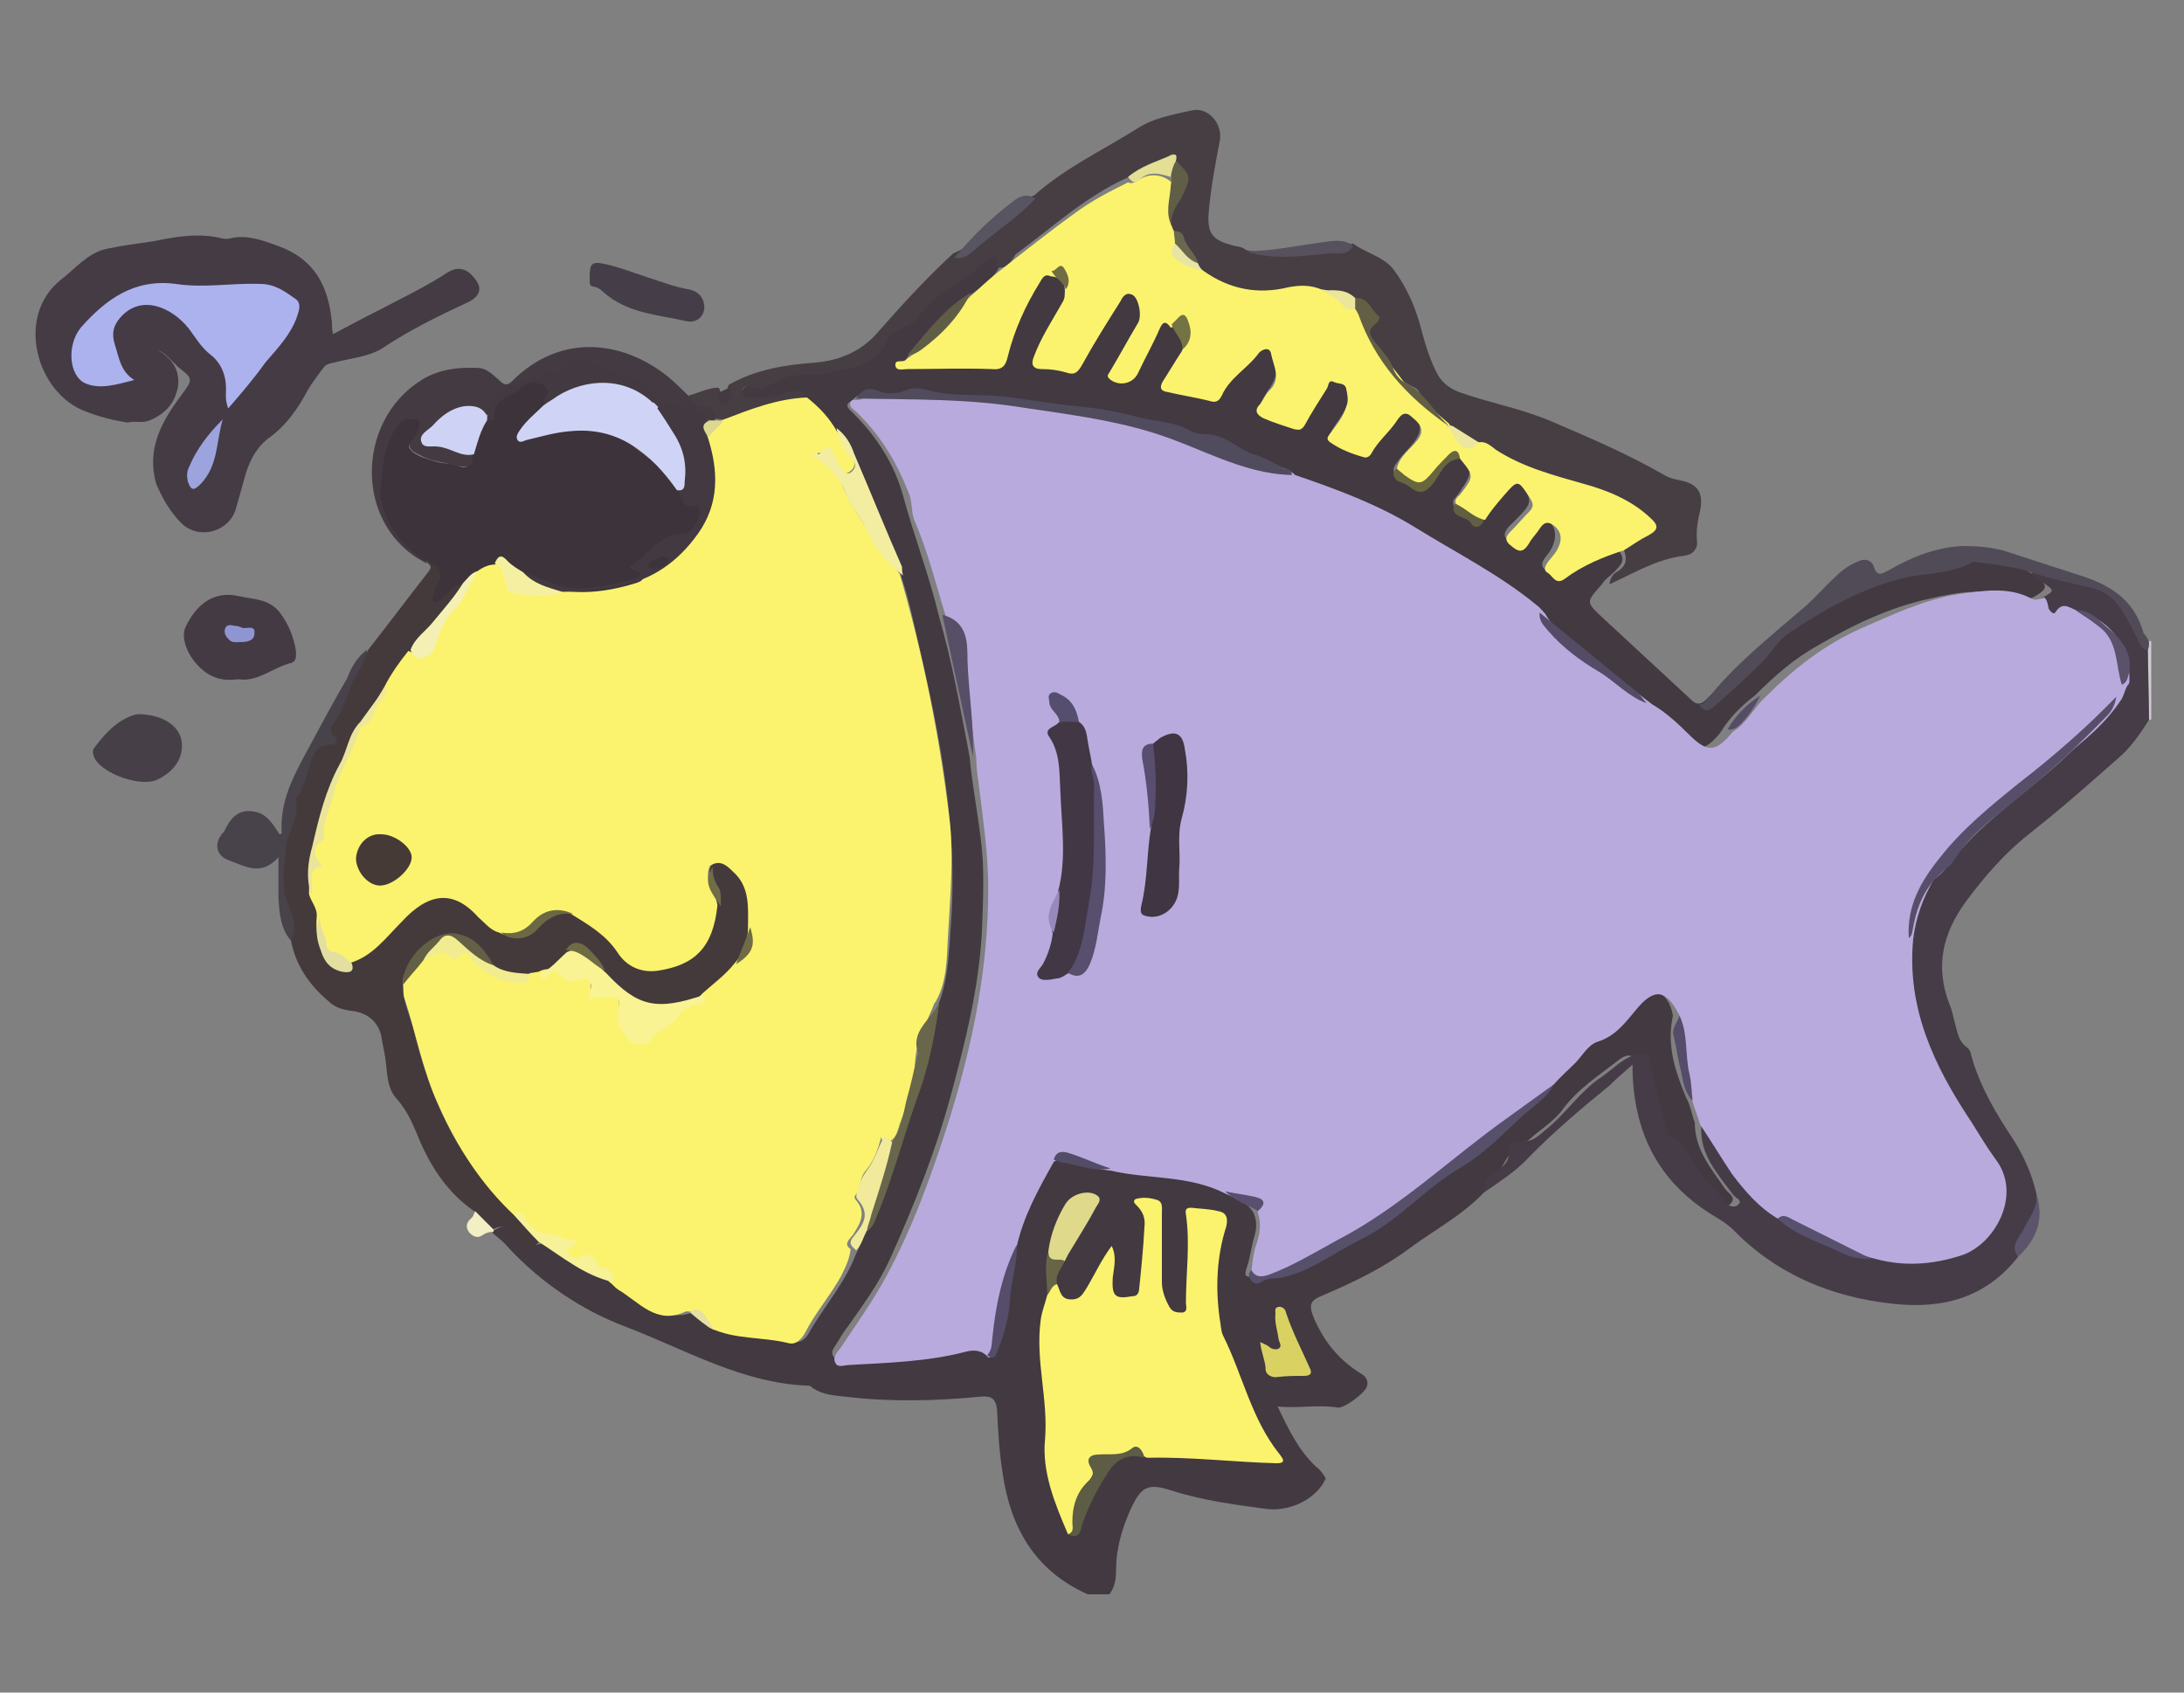 <?xml version="1.0" encoding="utf-8"?>
<!-- Generator: Adobe Illustrator 22.0.0, SVG Export Plug-In . SVG Version: 6.00 Build 0)  -->
<svg version="1.1" id="Layer_1" xmlns="http://www.w3.org/2000/svg" xmlns:xlink="http://www.w3.org/1999/xlink" x="0px" y="0px"
	 viewBox="0 0 200 155" style="enable-background:new 0 0 200 155;" xml:space="preserve">
<rect x="0" y="0" width="200" height="155" fill="#808080" stroke="none"/>
<style type="text/css">
	.st0{fill:#423941;}
	.st1{fill:#CECBCF;}
	.st2{fill:#443B45;}
	.st3{fill:#463E43;}
	.st4{fill:#443A3C;}
	.st5{fill:#443A42;}
	.st6{fill:#504B57;}
	.st7{fill:#443A43;}
	.st8{fill:#48424A;}
	.st9{fill:#463F48;}
	.st10{fill:#453D47;}
	.st11{fill:#585461;}
	.st12{fill:#56515C;}
	.st13{fill:#F1EFC3;}
	.st14{fill:#463C47;}
	.st15{fill:#5B546B;}
	.st16{fill:#B9AADE;}
	.st17{fill:#FBF36D;}
	.st18{fill:#514B5E;}
	.st19{fill:#57506B;}
	.st20{fill:#F3EDA2;}
	.st21{fill:#68664B;}
	.st22{fill:#DED98B;}
	.st23{fill:#D9D263;}
	.st24{fill:#F1EA9A;}
	.st25{fill:#5D5C45;}
	.st26{fill:#574E67;}
	.st27{fill:#F7F198;}
	.st28{fill:#554D69;}
	.st29{fill:#544C67;}
	.st30{fill:#605D46;}
	.st31{fill:#544C68;}
	.st32{fill:#68663F;}
	.st33{fill:#534C67;}
	.st34{fill:#686547;}
	.st35{fill:#747343;}
	.st36{fill:#615F41;}
	.st37{fill:#58506E;}
	.st38{fill:#554D66;}
	.st39{fill:#E5E0A3;}
	.st40{fill:#6E6D43;}
	.st41{fill:#ACB2ED;}
	.st42{fill:#9DA3DD;}
	.st43{fill:#625F45;}
	.st44{fill:#605E47;}
	.st45{fill:#E3DF94;}
	.st46{fill:#ECE69D;}
	.st47{fill:#ECE69F;}
	.st48{fill:#E8E4A5;}
	.st49{fill:#69674E;}
	.st50{fill:#DDD891;}
	.st51{fill:#3D333A;}
	.st52{fill:#F9F394;}
	.st53{fill:#F2EC90;}
	.st54{fill:#EAE59B;}
	.st55{fill:#F4F0B3;}
	.st56{fill:#636045;}
	.st57{fill:#E3DFA0;}
	.st58{fill:#6B6943;}
	.st59{fill:#6E6C44;}
	.st60{fill:#EDE89B;}
	.st61{fill:#706C43;}
	.st62{fill:#716D48;}
	.st63{fill:#CFD4F6;}
	.st64{fill:#CED3F5;}
	.st65{fill:#8F95D2;}
	.st66{fill:#574F69;}
	.st67{fill:#58516E;}
	.st68{fill:#5A516A;}
	.st69{fill:#423845;}
	.st70{fill:#403542;}
	.st71{fill:#584F6E;}
	.st72{fill:#584F70;}
	.st73{fill:#554E6E;}
	.st74{fill:#9989BB;}
	.st75{fill:#463A37;}
	.st76{fill:#F5F0A1;}
</style>
<g>
	<path class="st0" d="M135.9,109.2c-2,2.1-4.5,3.4-6.8,5.1c-2.4,1.8-5.1,3.1-7.9,4.3c-1.3,0.5-1.4,0.9-0.8,2.3c1,2.2,2.4,3.8,4.4,5
		c0.3,0.2,0.5,0.6,0.4,1c-0.1,0.6-2.1,2.1-2.7,2c-1.8-0.3-3.6,0.1-5.5-0.1c1,2.1,1.9,4,3.5,5.5c0.4,0.3,0.7,0.7,0.9,1.1
		c-0.8,1.8-3.1,3-5.3,2.8c-3-0.4-6-0.8-8.8-1.7c-2.2-0.7-2.8-0.4-3.8,1.8c-0.8,1.8-1.3,3.6-1.3,5.5c0,0.8-0.1,1.5-0.6,2.2
		c-0.7,0-1.3,0-2,0c-4.9-2.2-7.1-6.2-7.8-11.2c-0.3-1.9-0.4-3.8-0.5-5.7c-0.1-1-0.5-1.3-1.5-1.2c-4.1,0.4-8.3,0.5-12.4,0
		c-1.1-0.1-2.1-0.2-3-0.8c-0.1-0.1-0.2-0.2-0.3-0.2c-6.1-0.2-11.3-3.3-16.8-5.4c-4-1.5-7.7-4-10.7-7.2c-0.4-0.5-0.9-0.9-1.4-1.3
		c-0.1-0.1-0.1-0.2,0-0.3c1-0.6,1.5-0.5,2.3,0.5c0.5,0.7,1.1,1,2,0.7c0.4,0,0.7,0.3,1.1,0.5c1.9,1.2,3.7,2.5,5.9,3
		c1,0.8,2,1.5,3,2.2c1.2,0.8,2.5,1.1,3.9,0.6c0.9,0.3,1.5,1.2,2.4,1.4c2.2,0.9,4.5,0.8,6.8,1.3c0.6,0.1,1.1-0.2,1.4-0.7
		c1.4-2.5,3.4-4.7,4.4-7.4c0.4-0.7,0.6-1.5,1.1-2.2c0.7-0.8,1-1.9,1.3-2.9c1.9-5.9,4.4-11.6,5.2-17.9c0.9-2.4,0.9-4.9,1.1-7.5
		c0.6-8.5-1-16.8-2.9-25c-0.5-2.1-0.9-4.2-1.6-6.3c-0.4-1.9-1.3-3.6-2-5.4c-0.7-1.8-1.6-3.6-2.3-5.4c-0.4-1-1-1.9-1.8-2.8
		c-0.8-1-1.5-2.1-2.6-2.7c-0.6-0.4-1.2-0.3-1.9-0.1c-1,0.4-2,0.4-3,0.3c-0.6,0-1.1-0.3-1.1-0.9c0.1-0.6,0.6-0.8,1.1-0.7
		c0.8,0.1,1.5-0.1,2.2-0.6c1.3-0.8,2.8-0.5,4.2-0.6c1.7-0.2,3.2-0.8,4.7-1.6c0.4-0.2,0.6-0.4,0.7-0.8c0.4-1,1.1-1.6,2-2
		c1.2-0.5,1.7-1.8,2.6-2.5c0.8-0.6,1.6-1.4,2.6-1.8c0.4-0.2,0.7-0.5,1-0.9c0.4-0.5,0.8-0.8,1.3-1c0.9-0.4,1.1-0.2,1.3,0.8
		C91,25.5,90,26.2,89,26.9c-2.3,1.5-4,3.8-5.9,5.8c-0.3,0.4,0.1,0.3,0.3,0.3c2.5,0,4.9,0,7.4,0c0.8,0,1.1-0.5,1.3-1.2
		c0.5-2.2,1.5-4.3,2.7-6.2c0.3-0.5,0.6-1.3,1.4-1c0.7,0.5,1.3,1,1.5,1.9c0.1,0.7-0.3,1.2-0.7,1.8c-0.7,1.2-1.4,2.4-1.9,3.7
		c-0.2,0.6-0.2,1,0.6,1.1c0.1,0,0.2,0,0.2,0c2.3,0.5,2.3,0.5,3.5-1.5c0.8-1.3,1.7-2.6,2.4-3.9c0.7-1.2,1.3-1.6,1.9-1.2
		c0.7,0.4,1.1,2,0.7,2.8c-0.7,1.3-1.5,2.5-2.1,3.9c-0.2,0.3-0.8,0.8-0.1,1.1c0.6,0.3,1.2,0.3,1.5-0.4c0.6-1.4,1.4-2.7,2.1-4
		c0.3-0.7,0.8-1.1,1.5-0.3c0.4,0.7,1.1,1.4,1,2.3c-0.1,0.9-0.9,1.5-1.3,2.2c-0.5,1-0.5,1.1,0.6,1.4c0.3,0.1,0.6,0.1,0.8,0.2
		c1.7,0.6,3.1,0.6,4.1-1.4c0.5-1,1.6-1.6,2.4-2.4c0.6-0.7,1.3-0.4,1.7,0.4c0.6,1.3,0.3,2.4-0.5,3.5c-1,1.5-0.9,1.7,0.7,2.3
		c0.2,0.1,0.3,0.1,0.5,0.2c1.5,0.5,1.5,0.5,2.4-0.9c0.5-0.8,1-1.5,1.4-2.3c0.3-0.5,0.6-0.8,1.1-0.7c0.6,0.1,1.1,0.4,1.2,1
		c0.4,1.2-0.2,2.2-0.9,3.2c-0.9,1.3-0.9,1.4,0.5,2c1.7,0.8,1.8,0.7,2.9-0.7c0.5-0.6,1-1.1,1.5-1.8c0.5-0.6,1.1-0.9,1.8-0.4
		c0.7,0.5,1,1.4,0.7,2.1c-0.4,0.9-1.2,1.5-1.8,2.3c-0.1,0.2-0.3,0.4-0.4,0.6c-0.3,0.7,0.3,0.8,0.7,1c1.5,0.9,1.5,0.9,2.6-0.4
		c0.3-0.4,0.7-0.8,1-1.2c0.3-0.4,0.8-0.7,1.4-0.5c1.4,1.1,1.5,1.7,0.5,3.1c-0.2,0.4-0.5,0.7-0.8,1.1c-0.2,1.1,0.9,1.1,1.4,1.6
		c0.3,0.3,0.6,0.1,0.8-0.3c0.6-1.1,1.5-2,2.3-2.9c0.6-0.7,1-0.7,1.6,0.1c1.2,1.5,1.1,1.8-0.3,3.2c-0.3,0.3-0.5,0.5-0.8,0.8
		c-0.3,0.4-0.5,0.8,0,1.2c0.4,0.3,0.8,0.1,1-0.2c0.3-0.4,0.5-0.8,0.9-1.2c0.4-0.4,0.8-0.9,1.4-0.6c0.7,0.3,1,0.8,1,1.5
		c0,0.7-0.3,1.3-0.7,1.8c-0.3,0.4-0.7,0.8-0.3,1.3c0.5,0.5,1,0.4,1.5,0c1.4-0.8,2.8-1.6,4.4-2.1c0.2-0.1,0.5-0.1,0.7,0
		c0.8,1.2,0.8,1.4-0.2,2.4c-0.4,0.4-0.8,0.6-1.1,1.1c-1.5,1.7-1.5,1.6,0.2,3.2c2.7,2.5,5.4,5,8.1,7.5c0.7,0.6,1.2-0.1,1.5-0.4
		c2-1.8,4-3.6,5.8-5.6c0.3-0.3,0.6-0.6,1-0.9c4.5-3.1,9.3-5.1,14.8-5.6c1.3-0.1,2.4-0.7,3.8-0.5c1.2,0.2,2.4,0.4,3.5,0.9
		c0.3,0.2,0.6,0.4,0.9,0.6c1.3,0.9,1.3,1.2-0.1,2c-0.5,0.2-1.1,0.3-1.7,0.1c-2.6-1-5.1-0.6-7.7,0c-3.7,0.8-7.1,2.4-10.3,4.3
		c-2.2,1.2-4,2.8-5.8,4.6c-1.2,0.9-2.3,2-3.1,3.3c-0.2,0.3-0.5,0.6-0.8,0.9c-1,0.9-2.1,0.9-3-0.1c-1.2-1.2-2.4-2.3-3.8-3.3
		c-2.6-2.4-5.4-4.5-8.1-6.8c-0.6-0.5-1.2-1.1-1.8-1.6c-2.5-2.1-5.1-3.9-8-5.4c-1.6-0.8-2.9-2-4.5-2.8c-3-1.5-6.1-2.8-9.2-3.9
		c-0.4-0.2-0.9-0.3-1.1-0.6c-0.8-0.7-1.6-1.2-2.6-1.5c-1.6-0.4-2.8-1.5-4.3-1.9c-5.8-1.5-11.7-2.6-17.7-3.3
		c-3.1-0.4-6.2-0.2-9.2-0.7c-0.4-0.1-0.7,0-1.1,0.1c-0.9,0.3-1.7,0.4-2.6,0.1c-0.7-0.2-1.3-0.1-1.8,0.5c-0.8,0.4-0.2,0.8,0.1,1.1
		c2.2,2.2,3.8,4.7,4.6,7.6c1,3.7,2.4,7.3,3.3,11.1c1.2,4.1,1.9,8.2,2.7,12.3c0,0.2,0.1,0.4,0.1,0.6c0.3,3.2,1,6.3,1.2,9.4
		c0.1,2.3,0,4.6-0.1,6.8c-0.3,5-1.5,9.8-2.8,14.6c-1.4,5.2-3.4,10.2-5.6,15.1c-1,2.2-2.4,4.1-3.8,6.1c-0.4,0.5-0.7,1-1,1.5
		c-0.2,0.4-0.7,0.8-0.4,1.3c0.3,0.4,0.9,0.3,1.4,0.2c3.1-0.4,6.3-0.3,9.4-1c0.9-0.2,1.9-0.3,2.7,0.3c0.2,0.1,0.5,0.1,0.5-0.1
		c0.2-0.8,0.8-1.5,0.9-2.3c0.3-2.4,0.8-4.8,0.9-7.2c0.4-2.8,1.7-5.2,3.1-7.6c0.1-0.2,0.4-0.4,0.7-0.5c1.4,0.1,2.6,0.6,4,0.7
		c0.4,0,0.8,0.1,1.2,0c2.7,0.4,5.4,0.5,8.1,1.2c0.8,0.2,1.6,0.5,2.4,0.9c0.9,0.8,2.3,1,3.1,2.1c0.4,0.7,0.4,1.5,0.2,2.2
		c-0.3,1-0.4,2-0.7,2.9c-0.3,0.8-0.2,1.1,0.8,0.8c5.8-1.4,10.6-4.6,15-8.5c1.5-1.3,3.4-2,4.9-3.4c2.2-2,4.5-3.9,6.5-6
		c1.1-1.2,2.2-2.3,3.3-3.4c0.3-0.3,0.6-0.6,1-0.7c1.2-0.4,2-1.3,2.8-2.2c0.2-0.2,0.3-0.5,0.5-0.7c0.6-0.7,1.3-1.4,2.4-1.2
		c1.1,0.3,1.6,1.2,1.8,2.3c-0.6,2.7,0.2,5.1,1.2,7.5c0.4,0.7,0.5,1.5,0.8,2.3c0,2.5,1.5,4.2,2.8,6.1c0.3,0.4,1.1,0.8,0.4,1.4
		c-0.5,0.5-1.2,0.1-1.6-0.4c-1-1-2-2-2.7-3.3c-0.6-0.9-1.1-1.9-2.1-2.5c-0.4-0.3-0.6-0.8-0.7-1.2c-0.5-1.6-0.9-3.3-1.2-5
		c-0.3-1.3-0.9-1.6-1.9-0.8c-1.8,1.4-3.7,2.6-5.1,4.5c-0.8,1.1-2,1.8-3,2.7c-0.1,0.1-0.2,0.2-0.3,0.2
		C137.9,105.1,137.5,107.7,135.9,109.2z"/>
	<path class="st1" d="M197,65.9l-0.1,0l-0.1,0c-0.4-0.3-0.4-0.8-0.4-1.2c0-1.7-0.1-3.4,0-5.1c0-0.3,0.1-0.6,0.4-0.9
		c0.1,0,0.1,0,0.2,0C197,61.2,197,63.5,197,65.9z"/>
	<path class="st2" d="M11.7,38.7c-1.3-0.2-2.5-0.5-3.8-1C3.4,36.1,1.3,29,5.6,25.6c1.3-1,2.4-2.4,4.1-2.8c1.4-0.3,2.9-0.5,4.3-0.7
		c2-0.4,4.1-0.8,6.2-0.3c0.3,0.1,0.7,0.1,1,0c1.5-0.3,2.8,0.2,4.2,0.7c3.4,1.2,4.7,3.7,5,7.1c0,0.3,0,0.6,0.1,1
		c1.5-0.8,3-1.6,4.4-2.3c1.9-1,3.8-1.9,5.7-3.1c0.7-0.5,1.5-0.9,2.4-0.2c1.3,1.2,1.2,2.1-0.4,2.8c-2.6,1.2-5.2,2.5-7.6,4.1
		c-1.3,0.8-2.9,0.9-4.4,1.3c-0.4,0.1-0.7,0.1-1,0.5c-0.5,0.7-1,1.3-1.4,2c-0.9,1.7-2,3.3-3.7,4.5c-1,0.8-1.6,1.9-2,3.2
		c-0.3,1.1-0.6,2.1-0.9,3.2c-0.6,2.1-3.4,2.9-5,1.3c-1-1-1.7-2.2-2.3-3.6c-0.9-3.2,0.5-5.7,2.3-8.1c1.1-1.5,1.1-1.5-0.3-2.6
		c-0.3-0.3-0.6-0.6-0.9-0.9c-0.3-0.3-0.6-0.5-1-0.7c1.3,0.8,2.1,1.8,1.9,3.4c-0.3,1.6-1.2,2.5-2.6,3.1C13,38.8,12.3,38.5,11.7,38.7z
		"/>
	<path class="st3" d="M91.4,24.5c0.1-0.9-0.4-1.3-1-0.7c-1.9,2-4.8,2.8-6.3,5.3c-0.3,0.5-0.9,0.6-1.4,0.9c-0.5,0.3-1.1,0.4-1.3,0.9
		c-1.1,2.7-3.5,2.8-5.8,3.3c-1.3,0.3-2.7-0.1-4,0.5c-1,0.5-1.8,1.2-3,0.7c-0.3-0.1-0.7,0.1-0.6,0.5c0,0.4,0.4,0.5,0.7,0.5
		c1-0.1,2.1,0.1,3.1-0.4c0.8-0.3,1.5-0.3,2.2,0.2c-1.1,0.7-2.3,0.6-3.5,0.9c-1.4,0.4-2.8,0.9-4.3,1.3c-0.3,0-0.5,0-0.8-0.1
		c-0.4-0.5-0.8-1.1-1.6-1.2c-0.4,0-0.7-0.3-0.7-0.9c0.9-0.2,1.7-0.7,2.7-0.7c0.2,0.2,0.1,0.6,0.4,0.6c0.5,0,0.3-0.7,0.6-0.9
		c2.5-1.4,5.2-1.8,7.9-2c2.3-0.2,4.3-1.1,5.8-2.9c2.2-2.5,4.4-4.9,6.8-7.1c2.2-0.9,3.7-2.8,5.6-4.1c0.6-0.4,1.1-1,1.8-1.2
		c2.8-2.5,6.2-4.1,9.4-6.1c1.5-1,3.3-1.3,5.1-1.7c1.4-0.3,2.8,1.2,2.5,2.8c-0.4,2.1-0.8,4.2-1,6.4c-0.2,2.1,0.3,2.7,2.3,3.2
		c0.4,0.1,0.8,0.1,1.1,0.4c1.2,0.3,2.4,0.2,3.6,0.1c2.1-0.1,4.2-0.2,6.2-0.7c1.2,0.9,2.9,1.2,3.8,2.5c1.1,1.5,1.8,3.1,2.3,4.8
		c0.4,1.5,0.8,3,1.5,4.4c0.4,0.9,1.1,1.5,2.1,1.9c2.8,1,5.7,1.5,8.5,2.7c3.5,1.5,7,3,10.3,4.9c0.5,0.3,1,0.4,1.5,0.5
		c1.6,0.3,2.1,1.2,1.8,2.7c-0.2,0.9-0.4,1.8-0.3,2.8c0.1,0.8-0.4,1.3-1.2,1.4c-2.5,0.3-4.6,1.6-6.8,2.6c0-0.5,0.3-0.9,0.6-1.1
		c1.1-0.6,1-1.4,0.6-2.3c0.2-0.8,1.1-0.9,1.6-1.3c1.1-0.7,1.2-1,0.1-1.9c-1.3-1.1-2.9-1.8-4.5-2.3c-3.6-1-7.2-2.1-10.5-4.1
		c-0.9-0.4-1.8-0.9-2.6-1.5c-0.9-1.1-2.1-1.9-2.8-3.2c-0.2-0.3-0.6-0.4-0.9-0.6c-0.6-0.3-1.1-0.7-1.4-1.3c-0.6-1.1-1.3-2-2-2.9
		c-0.3-0.4-0.5-0.7-0.3-1.2c0.2-0.4,0.7-0.7,0.4-1.2c-0.3-0.5-0.7-1-1.3-1.2c-0.2-0.1-0.3-0.1-0.5-0.2c-1-0.4-2-0.6-3-0.6
		c-1.2-0.4-2.4-0.2-3.6-0.1c-2.6,0.4-5.1,0-7.2-1.7c-0.3-0.3-0.5-0.6-0.7-0.9c-0.8-1-1-2.3-2.2-3c-0.2-0.2-0.3-0.4-0.3-0.6
		c-0.2-1,0.3-1.9,0.8-2.7c0.7-1.1,0.8-2.1-0.2-3c-0.1-0.2,0.2-0.8-0.5-0.3c-1.1,0.7-2.4,1.2-3.6,1.9c-3.9,1.7-7,4.6-10.4,7.1
		C92.6,24,92.2,24.6,91.4,24.5z"/>
	<path class="st4" d="M49.3,113.8c-1,1-1.6,0.1-2.1-0.6c-0.6-0.8-1.2-1.1-2.1-0.6c-0.8-0.3-1.2-1-1.7-1.7c-2.3-1.6-3.8-3.8-4.9-6.3
		c-0.6-1.4-1.1-2.8-2.2-4c-1-1.1-0.8-2.8-1.1-4.2c-0.1-0.5-0.2-1-0.3-1.6c-0.3-1.2-1.2-2-2.5-2.2c-0.9-0.1-1.7-0.3-2.3-0.9
		c-1.8-1.5-3.1-3.4-3.5-5.8c0.2-1.4-0.5-2.6-0.7-3.9c-0.4-2.5,0.1-4.7,0.7-7c0.4-1.5,0.6-3,1.2-4.4c0.5-1.2,0.7-2.6,2.2-2.9
		c0.2,0,0.4-0.2,0.3-0.5c-0.3-0.8,0.2-1.4,0.5-2c0.9-2,1.8-4,3-5.8c1.8-2.3,3.6-4.7,5.4-7c0.2-0.3,0.4-0.5,0-0.8
		c-0.1-0.2-0.1-0.3,0-0.5c0.8,0.1,1.5,0.3,1.7,1.2c0.1,0.7-0.6,1.3-0.6,2.1c0.9-0.2,1.2-1.6,2.3-1.1c-0.1,1.3-1.2,2.1-2,3
		c-0.9,1.1-1.9,2.1-2.7,3.2c-0.8,1.1-1.6,2.2-2.3,3.4c-0.9,1.1-1.6,2.3-2.5,3.4c-1.7,3.2-3.2,6.5-3.9,10.1c-0.4,1.7-0.7,3.4-0.4,5.2
		c0.2,0.8,0.8,1.4,0.7,2.2c-0.3,1.4-0.2,2.8,0.7,4c0.7,0.9,1.4,1,1.9,0.2c2.1-1,3.7-2.5,5.1-4.3c0.3-0.3,0.7-0.6,1.1-0.8
		c2.1-1.3,3.8-1.2,5.6,0.5c0.7,0.7,1.4,1.4,2.2,1.9c1.3,0.6,2.2,0.5,3.2-0.6c0.9-0.9,1.9-1.4,3.2-1.2c1.6,0.8,3.1,1.7,4.1,3.1
		c1.2,1.8,2.8,2.3,4.8,1.9c2-0.5,3.4-1.7,3.9-3.8c0.1-0.6,0.3-1.2,0.3-1.8c0.1-0.7-0.1-1.4-0.4-2.1c-0.3-0.5-0.3-1-0.1-1.5
		c0.7-0.8,1.5-0.5,2.1,0.1c1.1,1,1.8,2.3,1.7,3.9c0,0.5,0,1.1-0.1,1.6c-0.3,1.2-0.7,2.4-1.3,3.6c-0.8,1.3-2,2.1-3.2,3
		c-1.7,1-3.6,0.9-5.5,0.7c-1.7-0.2-2.8-1.4-3.7-2.8c-0.4-0.7-0.9-1.4-1.5-2c-0.6-0.5-1.3-0.7-1.9,0.1c-0.8,0.7-1.5,1.7-2.7,2
		c-0.2,0.1-0.5,0.1-0.7,0.1c-1.2,0.1-2.4,0-3.4-0.8c-0.6-0.8-1.3-1.5-2-2.1c-1.3-1.1-2.9-1.2-4,0.2c-0.8,1-2.2,1.8-2,3.4
		c0,1.5,0.7,2.8,1,4.1c1.2,4.8,2.9,9.3,6,13.2c1,1.3,2,2.5,3.1,3.6c0.5,0.6,1.1,1.1,1.6,1.6C49,113,49.5,113.3,49.3,113.8z"/>
	<path class="st5" d="M39.1,51.2c0,0.1,0,0.3,0,0.4c-6.7-3.3-6.6-13-0.5-16.8c1.6-1,3.4-1.2,5.3-1.1c0.8,0.1,1.3,0.7,1.9,1.2
		c0.4,0.4,0.7,0.4,1.1,0c4.6-4.6,10.4-3.6,14.4-0.3c0.7,0.6,1.4,1.3,2,1.9c0.3,0.4,0.6,0.7,1.2,0.7c0.7,0,1.1,0.5,1,1.2
		c-0.1,0.2-0.3,0.2-0.5,0.1c-1.4-0.9-2.9-1.7-4.7-1.2c-0.3,0-0.5-0.2-0.6-0.6c0-1.1-0.9-1.5-1.6-1.7c-1.4-0.5-2.7-1.2-4.2-1.6
		c-0.7-0.2-1.2-0.2-1.8,0.3c-0.5,0.5-1.2,0.7-2,0.8c-0.9,0-1.7,0.3-2.5,0.8c-0.2,0.1-0.3,0.3-0.5,0.3c-1.3,0.2-2.1,0.8-2.2,2.1
		c0,0.1-0.1,0.2-0.2,0.3c-2.3-0.8-3.6-0.5-5.2,1.5c-0.4,0.5-0.4,0.7,0.3,0.9c1.3,0.3,2.5,0.7,3.7,1.1c-0.1,0.9-0.5,1.4-1.3,1.2
		c-1.2-0.3-2.6-0.4-3.7-1c-1.1-0.5-1.2-0.8-0.7-1.9c0.2-0.4,0.7-0.9,0.2-1.3c-0.6-0.4-1,0.3-1.3,0.8c-1.5,2.6-1.5,5.2-0.6,8
		c0.4,1.1,1.2,1.9,2.1,2.6C38.5,50.4,39,50.7,39.1,51.2z"/>
	<path class="st6" d="M196.8,58.8c0,0.2,0,0.5-0.1,0.7c-0.7,0.3-0.9-0.3-1.1-0.8c-0.5-1.2-1.3-2.2-2-3.3c-0.8-1.2-2.4-1.3-3.7-1.7
		c-1.3-0.4-2.7-0.5-3.9-1.3c-1.6-0.5-3.2-0.7-4.9-0.9c-0.2,0-0.4-0.1-0.5,0c-2.2,1.2-4.6,0.9-6.9,1.6c-3.6,1-6.8,2.8-9.9,4.9
		c-0.9,0.6-1.5,1.6-2.2,2.4c-1.4,1.4-2.9,2.8-4.4,4.1c-0.4,0.4-1.1,1-1.6,0c0.3,0,0.5-0.1,0.7-0.4c2.5-3.2,5.7-5.7,8.7-8.3
		c1.1-0.9,2-2,3.1-3c0.6-0.6,1.3-1.1,2.1-1.4c0.6-0.3,1.2-0.1,1.4,0.5c0.3,1,0.8,0.6,1.4,0.3c2.1-1.2,4.3-2.1,6.8-2.2
		c1.2,0,2.4,0.1,3.6,0.4c2.5,0.8,4.9,1.6,7.4,2.4c2.7,0.9,4.7,2.3,5.5,5.2C196.5,58.2,196.7,58.5,196.8,58.8z"/>
	<path class="st7" d="M21.8,62.2c-1.3,0.2-2.4-0.1-3.3-0.9c-1.3-1.1-2-2.9-1.5-3.9c1.1-2.3,2.8-3.3,4.9-2.8c1.3,0.3,2.8,0.2,3.8,1.6
		c0.8,1.1,1.2,2.2,1.4,3.4c0,0.4,0.1,0.9-0.4,1.1C25,61.1,23.6,62.5,21.8,62.2z"/>
	<path class="st8" d="M33.6,59.5c-0.1,1.3-1.1,2.2-1.5,3.4c-0.4,1.1-0.8,2.4-1.6,3.4c-0.2,0.3-0.3,0.7,0,1c0.6,0.6,0.4,0.9-0.4,0.9
		c-0.8,0-1.2,0.5-1.5,1.2c-0.5,1.2-0.6,2.5-1.4,3.6c-0.1,0.1-0.1,0.3-0.1,0.5c0.3,1.4-0.7,2.6-0.9,3.9c-0.1,1.5-0.4,2.9-0.1,4.5
		c0.3,1.3,1.4,2.7,0.5,4.2c-0.9-1.1-1-2.4-1.1-3.8c0-1.1,0-2.3,0-3.8c-1.6,1.8-3.1,0.8-4.5,0.3c-1.2-0.4-1.4-1.5-0.7-2.4
		c0-0.1,0.1-0.1,0.2-0.2c0.5-1.1,1.2-2.1,2.6-1.9c1.3,0.1,1.9,1.2,2.5,2.1c0.1,0,0.2-0.1,0.2-0.1c-0.2-2.8,1-5.1,2.3-7.5
		c1.2-2.2,2.4-4.5,3.7-6.7C32.2,61,32.8,60.1,33.6,59.5z"/>
	<path class="st9" d="M12.6,65.4c2.2,0,3.7,1,4,2.3c0.3,1.5-0.5,2.9-2.2,3.7c-1.5,0.7-4.9-0.5-5.7-1.9c-0.2-0.4-0.3-0.8,0-1.1
		C9.8,66.9,11.1,65.7,12.6,65.4z"/>
	<path class="st10" d="M54,25.4c0-1.3,0.2-1.5,1.5-1.2c1.3,0.3,2.6,0.8,3.8,1.2c1.3,0.4,2.5,0.9,3.8,1.1c0.9,0.2,1.4,0.8,1.4,1.7
		c-0.1,1-0.9,1.4-1.7,1.2c-2.6-0.6-5.4-0.7-7.6-2.7c-0.2-0.2-0.4-0.3-0.6-0.4C54,26.2,54,26.2,54,25.4z"/>
	<path class="st11" d="M94.8,18.2c-1.5,1.6-3.3,2.8-5,4.2c-0.7,0.6-1.3,1.4-2.4,1.2c1.6-1.9,3.3-3.6,5.3-5.1
		C93.4,17.9,94.1,17.7,94.8,18.2z"/>
	<path class="st12" d="M123.9,22.5c-0.4,0.9-1.4,0.7-2,0.7c-2.4,0.2-4.8,0.6-7.2,0c-0.2,0-0.4-0.2-0.5-0.2c2.3,0,4.5-0.5,6.8-0.8
		C121.9,22.1,123,21.8,123.9,22.5z"/>
	<path class="st13" d="M43.5,110.9c0.6,0.6,1.1,1.1,1.7,1.7c0,0.1,0,0.2,0,0.2c-0.4,0-0.7,0.1-1,0.3c-0.4,0.3-0.8,0.2-1.2-0.2
		c-0.4-0.5-0.3-0.9,0.1-1.3C43.3,111.5,43.4,111.2,43.5,110.9z"/>
	<path class="st5" d="M66.9,35.6c0,0.2,0.1,0.3,0.1,0.5c0,0.4-0.1,0.7-0.5,0.9c-0.2,0.1-0.5,0.1-0.6-0.1c-0.3-0.3-0.2-0.6,0-1
		C66.3,35.8,66.5,35.5,66.9,35.6z"/>
	<path class="st14" d="M186,52.4c1.8,0.6,3.6,1,5.4,1.4c2.7,0.6,3.3,2.9,4.4,4.8c0.2,0.4,0.3,0.9,0.9,0.9c0,2.1,0.1,4.2,0.1,6.4
		c-0.8,1.3-1.7,2.6-2.9,3.6c-2.6,2.3-5.2,4.6-8,6.8c-2.3,1.8-4.2,4-5.9,6.3c-2.1,2.9-2.8,5.9-1.5,9.3c0.3,0.7,0.4,1.4,0.6,2.1
		c0.2,0.7,0.3,1.4,1,1.9c0.2,0.1,0.4,0.5,0.4,0.7c0.8,2.9,2.3,5.4,3.9,7.8c1,1.6,1.7,3.2,2.1,5c0.1,1,0,1.9-0.7,2.8
		c-0.6,0.8-1.1,1.8-1,2.9c-2.9,3.7-6.8,4.8-11.4,4.3c-5.7-0.6-10.7-2.7-14.7-6.8c-0.4-0.4-1-0.8-1.5-1.1c-5.1-3-7.5-7.4-7.7-13.3
		c0-0.1,0-0.3,0-0.7c-0.8,0.7-1.5,1.3-2.1,1.9c-2.7,2.2-5.3,4.4-7.7,6.9c-1.1,1.1-2.5,2-3.8,2.9c-0.1-0.7,0.1-1.2,0.8-1.7
		c0.7-0.5,1.6-1,1.5-2.2c0-0.5,0.5-0.8,1.1-0.8c1,0.1,1.5-0.4,2.2-1c1.9-1.5,3.2-3.6,5.2-4.9c1-0.7,1.8-1.6,3-2
		c0.8-0.3,1.4-0.2,1.5,0.9c0.3,2,0.9,3.9,1.4,5.9c0.1,0.3,0.2,0.7,0.5,0.8c1.1,0.4,1.5,1.4,2,2.3c0.8,1.4,2,2.4,2.9,3.6
		c0.2,0.3,0.8,0.6,1.2,0.2c0.4-0.4-0.3-0.6-0.5-0.9c-1.4-1.9-3.1-3.7-2.9-6.3c0.9,0.3,1.1,1.2,1.5,1.9c1.4,2.6,3.3,4.8,5.7,6.5
		c2.7,1.5,5.3,3.2,8.5,3.5c2.5,0.4,5.1,0.6,7.6-0.3c3.6-1.3,5-5.2,3-8.4c-1.7-2.7-3.4-5.4-5-8.2c-2-3.7-2.9-7.7-2.4-11.9
		c0.2-0.8,0.5-1.6,0.6-2.3c0.3-1.4,0.9-2.7,2.1-3.6c0.3-0.2,0.6-0.5,0.9-0.9c2.7-3.7,6.5-6.2,9.9-9.2c1.7-1.5,3.2-3.1,4.8-4.7
		c0.4-0.4,0.6-1,0.8-1.5c0.2-0.4,0.2-0.9,0.5-1.3c0.9-1.4,0.9-2.4-0.2-3.6c-1.1-1.2-2.1-2.5-3.8-2.8c-0.8-0.1-1.5-0.4-2.3,0
		c-0.6,0.3-1.1-0.3-1.1-1.5c1.3-0.7,1.3-0.7,0.1-1.5C186.5,53,186.2,52.8,186,52.4z"/>
	<path class="st15" d="M184.8,115.1c-0.8-1.1,0.2-1.8,0.6-2.7c0.5-1,1.2-1.8,1.1-3C187.2,111.7,186.5,113.5,184.8,115.1z"/>
	<path class="st16" d="M162.8,111.6c-1.7-1-3-2.5-4.2-4.1c-1-1.5-1.9-3-2.9-4.5c-0.2-0.7-0.5-1.4-0.7-2.1c-0.9-2.6-1.1-5.2-1.2-7.9
		c-1.2-2.4-2.3-2.6-4-0.5c-1,1.2-1.9,2.4-3.5,2.9c-0.9,0.3-1.4,1.3-2.1,2c-0.6,0.6-1.3,1.2-1.9,1.9c-1.8,1.8-3.9,3.4-6,4.9
		c-3.2,2.4-6.4,5-9.7,7.4c-2.9,2-6.1,3.7-9.4,5.1c-0.5,0.2-1.1,0.2-1.7,0.4c-0.6,0.2-0.9-0.1-0.9-0.7c0.1-0.9,0.2-1.8,0.5-2.6
		c0.3-0.9,0.4-1.8,0.1-2.7c0-0.6-0.3-0.9-0.9-1.1c-0.7-0.1-1.5-0.4-2.1-0.7c-3.3-1.7-7.1-1.3-10.5-2.1c-1.1-0.1-2-0.4-3-0.8
		c-0.7-0.3-1.5-0.5-2.2,0c-1.4,2.5-2.8,5-3.4,7.8c-0.7,3-1.8,6-1.9,9.2c0,0.4-0.1,0.9-0.7,0.9c-0.6-0.7-1.4-0.7-2.1-0.5
		c-3.5,0.9-7.1,1-10.6,1.2c-0.5,0-1.1,0.3-1.3-0.2c-0.3-0.5,0.2-1,0.5-1.4c1.4-2.1,2.9-4.2,4.1-6.4c2.5-4.6,4.3-9.6,5.9-14.7
		c2.1-6.8,3.5-13.7,3.5-20.9c0-3.3-0.5-6.5-0.9-9.8c-0.1-0.7-0.2-1.5-0.2-2.2c-0.5-3.4-0.8-6.7-1-10.1c-0.1-0.9-0.4-1.6-1.2-2.2
		c-0.3-0.2-0.5-0.4-0.6-0.7c-0.9-2.9-1.6-5.8-2.8-8.6c-0.4-0.8-0.2-1.8-0.6-2.7c-1.1-2.8-2.6-5.3-4.8-7.4c-0.2-0.2-0.7-0.4-0.5-0.9
		c0.1-0.3,0.6-0.1,0.9-0.2c0.4-0.2,0.8-0.3,1.3-0.3c8-0.2,16,0.6,23.8,2.5c3,0.7,5.9,1.9,8.8,3c1.3,0.6,2.6,1.3,4.2,1
		c0.6-0.1,1.3,0.3,1.7,0.7c3.8,1.3,7.6,2.7,11,4.8c3.7,2.3,7.7,4.3,11.1,7.1c0.3,0.2,0.5,0.5,0.8,0.8c1.1,1.9,2.8,3.2,4.6,4.5
		c1.8,1.2,3.5,2.5,5.2,3.8c1.2,0.7,2.3,1.7,3.3,2.7c1.8,1.8,2.5,1.7,4.1-0.2c1.3-0.8,1.9-2.2,3-3.2c2.5-2.5,5.3-4.7,8.6-6.2
		c3-1.3,5.9-2.7,9.1-3.2c2.2-0.3,4.5-0.7,6.6,0.4c0.3,0.2,0.8,0.1,1.2-0.1c0.3,0.3,0.3,0.6,0.4,1c0.1,0.3,0.5,0.6,0.6,0.4
		c0.8-1.3,1.6-0.1,2.4-0.1c2.9,1,4.5,3.4,4.4,6.4c0,0.2-0.1,0.3-0.2,0.4c-0.2,0.4-0.3,0.8-0.5,1.2c-1.5,2.3-3.6,4-5.7,5.6
		c-2.7,2.1-5.3,4.2-7.9,6.6c-2.9,2.7-5,5.8-5.5,9.8c-0.6,6.3,1.9,11.6,5.3,16.7c0.7,1.1,1.4,2.3,2.2,3.4c2.6,3.3-0.1,8-3.2,8.9
		c-2.5,0.8-5.1,1-7.7,0.3c-2.2-0.5-3.9-1.8-5.9-2.7C164.6,112.2,163.8,111.7,162.8,111.6z"/>
	<path class="st17" d="M47.1,111.3c-3-2.8-5.2-6.2-6.9-10c-1.5-3.2-2.1-6.7-3.2-10c-0.1-0.4,0-0.8-0.1-1.2c0.3-1.1,0.9-1.9,1.8-2.5
		c0.8-0.4,1.6-1,2.6-0.2c0.1,0.1,0.2,0.1,0.2,0.1c1.3-1.1,1.9,0.3,2.6,0.8c1,0.9,2.2,1.1,3.4,1.4c0.6,0.1,0.7-0.5,1.1-0.6
		c0.2,0,0.5-0.1,0.7-0.1c1.4-0.8,2.7,0.6,4.1,0.2c0.5-0.1,0.8,0.3,0.7,0.8c-0.2,1,0.5,0.8,1,0.8c1.6,0.1,1.6,0.1,1.6,1.8
		c0,1.5,0.9,2.7,2.1,2.4c0.8-0.2,1.5-0.8,2-1.4c0.8-0.9,1.7-1.6,2.8-2c0.3-0.1,0.5-0.4,0.7-0.6c1-0.9,2.1-1.7,2.9-2.7
		c0.9-1,1.3-2.1,1.3-3.4c0-1.8,0.2-3.7-1.4-5.1c-0.6-0.6-1.2-1.1-2.1-0.5c-0.6,1.4,0.5,2.4,0.7,3.6c-0.4,3.9-2.1,5.5-5.5,6
		c-1.5,0.2-2.8-0.4-3.6-1.6c-1.1-1.7-2.7-2.6-4.3-3.6c-1.6-0.6-2.7,0.2-3.8,1.2c-0.9,0.8-1.8,1-2.8,0.5c-0.8-0.2-1.3-0.9-1.9-1.4
		c-2.4-2.7-4.7-2.1-7,0.4c-1.5,1.5-2.7,3.2-4.8,3.8c-2.3-0.4-3.2-1.8-3-4.2c0.1-0.8-0.5-1.4-0.7-2.1c0-0.9,0-1.8,0.2-2.7
		c0.2-0.9,0.1-1.9,0.5-2.8c0.9-2.1,0.9-4.6,2.3-6.6c0.7-0.9,0.5-2.2,1.3-3.1c1.1-1.1,1.8-2.5,2.6-3.8c0.6-1.2,1.4-2.3,2.2-3.3
		c1.1,0.6,1.5,0.6,1.9-0.5c1-2.5,2.9-4.5,4.1-6.9c0.5-0.5,1.1-0.8,1.9-0.7c0.7,0.2,1,0.7,1.1,1.4c0.2,1,0.9,1.4,1.8,1.4
		c1.1,0,2.2,0.1,3.2-0.3c2.9-0.1,5.8-0.2,8.4-1.7c3.3-1.9,6.3-6,5.1-10.5c-0.2-0.5-0.3-1.1-0.2-1.7c0.2-0.8,0.6-1.3,1.4-1.6
		c2.5-1,5.1-2,7.8-2.1c1,0.8,1.8,1.6,2.5,2.7c0.5,0.9,1.1,1.8,1.6,2.7c0.3,0.5,0.4,1-0.2,1.4c-0.6,0.4-0.9-0.1-1.3-0.4
		c-0.2-0.2-0.4-0.4-0.5-0.7c-0.4-0.8-0.5-0.8-1.4-0.5c1.2,0.7,2.1,1.7,2.6,3c0.8,1.9,2.1,3.5,3,5.3c0.5,1,1.6,1.7,2.2,2.7
		c2.1,7.2,3.6,14.6,4.5,22c0.5,3.7,0.1,7.5-0.1,11.3c-0.1,2-0.1,4-1.1,5.8c0,0,0,0.1-0.1,0.1c-0.7,1.8-1.7,3.4-1.8,5.5
		c-0.1,1.9-0.7,3.8-1.4,5.6c-0.2,0.6-0.3,1.4-1.1,1.7c-0.3,0-0.6-0.1-0.6-0.5c-0.3,1.2-0.7,2.3-1.5,3.2c-0.5,0.7-0.4,1.6-0.9,2.2
		c-0.1,0.1,0,0.2,0,0.3c1.1,1.2,0.5,2.2-0.2,3.3c-0.3,0.4-0.9,0.8-0.2,1.3c-0.1,0.9-0.5,1.7-0.9,2.5c-1,1.8-2.4,3.4-3.3,5.2
		c-0.3,0.5-0.8,1.1-1.5,0.9c-2.4-0.6-4.9-0.3-7.2-1.4c-0.8-0.5-1.1-1.6-2.2-1.5c-2.7,1.3-4.3-0.9-6.2-2c-0.3-0.2-0.5-0.5-0.8-0.7
		c-0.9-0.9-1.6-2.1-3.2-2c-0.9,0.1-1.2-0.7-0.7-1.6c-0.8-0.2-1.5-0.5-2.3-0.6c-0.8-0.1-1.3-0.6-1.8-1.2
		C47.9,111.8,47.6,111.4,47.1,111.3z"/>
	<path class="st17" d="M107.3,20.7c0.1,0.2,0.1,0.3,0.2,0.5c0.4,0.2,0.3,0.6,0.3,1c-0.3,0.9,0,1.5,0.9,1.8c0.5,0.2,1,0.4,1.5,0.8
		c2.4,1.7,5,2.2,7.8,1.5c1.1-0.2,2-0.2,3,0.2c1.3,0.1,2,1.3,3.2,1.6c0.5,0.3,0.7,0.8,0.8,1.3c0.5,2.1,2,3.5,3.2,5.1
		c1.2,1.7,2.9,2.9,4.5,4.3c0.3,0.6,0.9,0.9,1.2,1.5c0.5,0.7,1.1,0.1,1.6,0.2c0.6-0.1,1.1,0.4,1.5,0.7c2.5,1.6,5.2,2.3,8,3.1
		c2.2,0.6,4.4,1.5,6.1,3.1c0.8,0.7,0.8,1.1-0.1,1.6c-0.8,0.4-1.5,0.9-2.3,1.4c-1.9,0.6-3.8,1.4-5.4,2.6c-0.8,0.6-1.1-0.2-1.5-0.5
		c-0.6-0.3-0.2-0.8,0-1.1c0.4-0.5,0.8-0.9,1-1.5c0.3-0.8,0-1.5-0.7-1.9c-0.7-0.4-1,0.3-1.3,0.7c-0.3,0.4-0.6,0.7-0.8,1.1
		c-0.5,0.8-0.9,0.8-1.6,0.2c-0.8-0.6-0.4-1,0.1-1.5c0.5-0.5,1-1.1,1.5-1.6c0.4-0.4,0.5-0.7,0.1-1.3c-1.1-1.7-1.1-1.7-2.4-0.2
		c-0.6,0.7-1.2,1.4-1.7,2.2c-1.3,0.1-2-0.6-2.7-1.5c-0.1-0.4,0.2-0.6,0.4-0.8c1.3-1.7,1.3-1.7,0-3.3c-0.4-0.4-0.7-0.3-1,0.1
		c-0.4,0.4-0.8,0.8-1.1,1.3c-1.3,1.6-2.6,1.4-3.7-0.4c0.2-1.2,1.3-1.9,1.9-2.7c0.8-1,0.1-1.6-0.5-2.1c-0.7-0.7-1.1-0.1-1.5,0.5
		c-0.7,1-1.6,1.7-2.2,2.8c-0.1,0.2-0.3,0.4-0.6,0.4c-1.1-0.3-2.2-0.7-3.2-1.4c-0.4-0.3-0.2-0.5,0-0.8c0.6-0.8,1.2-1.5,1.5-2.5
		c0.2-0.5,0.1-1,0-1.5c-0.1-0.7-0.7-0.5-1.1-0.7c-0.6-0.3-0.5,0.3-0.7,0.6c-0.7,1.1-1.4,2.2-2,3.3c-0.3,0.5-0.5,0.5-1,0.4
		c-0.9-0.3-1.9-0.6-2.8-1c-0.6-0.3-0.9-0.7-0.3-1.3c0.3-0.4,0.5-0.9,0.8-1.2c1.2-1.1,0.4-2.3,0.2-3.4c-0.1-0.6-0.7-0.5-1.1-0.1
		c-1,1.4-2.7,2.3-3.4,3.9c-0.3,0.6-0.6,0.7-1.2,0.5c-1.2-0.3-2.5-0.5-3.8-0.8c-0.7-0.1-0.7-0.5-0.4-1c0.6-0.9,1.1-1.8,1.7-2.7
		c0.2-0.3,0.2-0.7,0.3-1c0.3-1.4,0.1-1.6-1.3-1.2c-0.4-0.6-0.7-0.6-1,0.1c-0.6,1.4-1.4,2.8-2,4.1c-0.5,1-1.8,1.2-2.6,0.5
		c-0.3-0.3-0.1-0.4,0-0.6c0.9-1.5,1.7-3,2.6-4.5c0.4-0.6,0.1-2.3-0.5-2.6c-0.6-0.3-0.9,0.2-1.1,0.6c-1.2,1.9-2.4,3.8-3.5,5.8
		c-0.4,0.7-0.7,1-1.5,0.7c-0.7-0.2-1.4-0.3-2.2-0.3c-0.9,0-1-0.5-0.7-1.2c0.6-1.6,1.5-3,2.3-4.4c0.2-0.4,0.5-0.7,0.5-1.2
		c0.1-1-0.2-1.6-1.3-1.7c-0.6-0.3-0.8,0.3-1,0.6c-1.3,2.1-2.3,4.3-2.9,6.7c-0.2,0.9-0.5,1.3-1.5,1.2c-2.6-0.1-5.1,0-7.7,0
		c-0.4,0-1,0.2-1.1-0.3c-0.1-0.7,0.7-0.2,1-0.6c2.1-1.4,3.9-3,5.2-5.1c0.2-0.2,0.4-0.4,0.6-0.6c0.8-0.7,1.6-1.5,2.5-2.2
		c2.4-1.9,4.8-3.8,7.3-5.6c1.5-1.1,3.1-1.9,4.7-2.7c0.4,0.2,0.8-0.1,1.1-0.3c1-0.6,2.2-0.4,3,0.4c0.2,1-0.1,1.9-0.2,2.8
		C107.2,19.7,107.1,20.2,107.3,20.7z"/>
	<path class="st17" d="M97.8,140.5c-1.2-2.8-2.4-5.7-2.1-8.7c0.3-3.7-0.9-7.2-0.4-10.9c0.1-0.8,0.4-1.5,0.6-2.3
		c0.2-0.4,0.1-1.1,0.9-1c0.3,0.6,0.3,1.4,1.3,1.4c0.9,0,1.1-0.6,1.5-1.2c0.7-1.2,1.3-2.5,2.2-3.7c0.5,1,0.2,2,0.1,2.9
		c-0.1,1.7,0.2,2,1.8,1.7c0.3,0,0.5-0.1,0.6-0.5c0.2-1.9,0.4-3.9,0.5-5.8c0.1-0.8-0.1-1.4-0.7-2c-0.2-0.2-0.4-0.4-0.1-0.6
		c0.7-0.2,1.4-0.1,2,0.1c0.5,0.2,0.4,0.7,0.4,1.2c0,2.1,0,4.2,0,6.3c0,0.8,0.3,1.6,0.7,2.3c0.3,0.5,0.7,0.5,1.2,0.5
		c0.5-0.1,0.3-0.6,0.3-0.9c0-2.7,0.4-5.4,0-8.1c-0.1-0.5,0.1-0.6,0.5-0.6c0.8,0.1,1.6,0.1,2.4,0.3c0.7,0.1,1,0.5,0.8,1.4
		c-0.9,2.8-1,5.7-0.6,8.5c0.1,0.5,0.1,1.1,0.3,1.5c1.8,3.6,2.6,7.7,5.2,10.9c0.3,0.4,0.6,0.8-0.3,0.8c-3.9-0.1-7.9-0.6-11.8-0.5
		c-0.1,0-0.3-0.1-0.4-0.2c-0.2-0.1-0.3-0.3-0.4-0.4c0,0-4,0.7-4.1,0.7c-0.1,0.1-0.2,0.2-0.1,0.3c0.4,1.1-0.5,1.8-1,2.6
		c-0.5,0.9-0.7,1.8-0.8,2.8C98.5,139.9,98.6,140.5,97.8,140.5z"/>
	<path class="st18" d="M118.3,43.5c-4.6-0.1-8.5-2.6-12.8-3.9c-3.9-1.2-8-1.7-12-2.3c-5-0.8-10-0.7-15.1-0.8c0.5-0.8,1.1-1.1,2-0.7
		c0.8,0.3,1.6,0.3,2.4,0c1-0.5,1.9-0.1,2.9,0.1c2,0.4,4.1,0.2,6.2,0.4c2.3,0.3,4.6,0.7,6.8,0.9c1.9,0.2,3.7,0.5,5.5,1
		c1.6,0.4,3.4,0.4,4.9,1.3c0.5,0.3,1.2,0.2,1.8,0.3c1.5,0.2,2.6,1.4,3.9,1.8c1,0.3,1.9,0.8,2.8,1.3C117.9,42.9,118.3,43,118.3,43.5z
		"/>
	<path class="st19" d="M114.6,116.3c0.4,0.8,1.1,0.6,1.7,0.4c2.1-0.8,4.1-2,6.1-3.1c5.8-3,10.4-7.5,15.6-11.2c1.4-1,2.9-2.1,4.3-3.1
		c-0.7,1.4-2.1,2.1-3.1,3.1c-1.7,1.6-3.4,3.3-5.4,4.5c-3.3,1.9-5.8,5-9.2,6.6c-2.4,1.2-4.5,2.9-7.2,3.5c-0.6,0.1-1.3,0-1.9,0.4
		c-0.3,0.2-0.6,0.2-0.9-0.1C114.3,116.9,114.3,116.6,114.6,116.3z"/>
	<path class="st20" d="M82.7,52.7c-1.4-1.1-2.5-2.4-3.3-4.1c-0.6-1.3-1.6-2.4-2.1-3.8c-0.6-1.4-1.8-2.3-2.9-3.2
		c0.3-0.4,0.5,0.1,0.6,0c1-1.2,1.3-0.3,1.6,0.6c0.1,0.3,0.3,0.5,0.5,0.7c0.2,0.2,0.4,0.7,0.9,0.3c0.4-0.4,0.4-0.7,0-1.2
		c-0.7-0.8-1.2-1.7-1.4-2.8c0.8,0.6,1.3,1.4,1.6,2.3c1.5,3.5,2.9,7,4.4,10.4C82.6,52.1,82.6,52.4,82.7,52.7z"/>
	<path class="st21" d="M81.7,104.6c0.8-1.1,1-2.5,1.3-3.8c0.4-1.4,0.7-2.8,1-4.1c0-0.1,0.1-0.2,0.1-0.2c-0.8-2.1,1.2-3.1,1.9-4.7
		c-0.3,2.6-0.8,5.1-1.6,7.6c-1.4,3.8-2.4,7.7-3.9,11.5c-0.3,0.6-0.4,1.3-1,1.8c-0.4-0.4-0.1-0.8,0-1.1c0.6-2.1,1.2-4.3,1.8-6.4
		C81.4,104.9,81.4,104.6,81.7,104.6z"/>
	<path class="st22" d="M96,114.6c0.2-1.6,0.8-3.1,1.6-4.4c0.6-0.9,2.1-1.3,2.9-0.7c0.4,0.3,0.1,0.7-0.1,1c-0.8,1.5-1.7,2.9-2.6,4.4
		c-0.1,0.2-0.2,0.4-0.3,0.6C96.2,115.7,96,115.6,96,114.6z"/>
	<path class="st23" d="M115.4,122.9c0.4,0.2,0.7,0.3,0.9,0.5c0.3,0.2,0.6,0.2,0.8,0.1c0.3-0.2,0.1-0.5,0-0.8
		c-0.1-0.8-0.4-1.6-0.3-2.4c0-0.2-0.1-0.5,0.2-0.6c0.3-0.1,0.6,0.1,0.7,0.3c0.6,1.9,1.5,3.6,2.3,5.4c0.2,0.5-0.2,0.6-0.6,0.6
		c-0.8,0-1.6,0-2.4,0.1c-0.5,0.1-1.1-0.2-1.1-0.7C115.9,124.7,115.5,123.9,115.4,122.9z"/>
	<path class="st24" d="M81.7,104.6c-0.5,2.3-1.2,4.4-1.9,6.6c-0.1,0.5-0.3,0.9-0.4,1.4c-0.3,0.6-0.5,1.4-1,1.9
		c-0.4-0.4-0.8-0.6-0.2-1.3c0.8-1,1.6-2,0.3-3.4c-0.3-0.3,0.3-1.8,0.8-2.5c0.8-1,1.1-2.2,1.7-3.3C81.2,104.2,81.5,104.4,81.7,104.6z
		"/>
	<path class="st25" d="M97.8,140.5c0.6-0.2,0.4-0.7,0.4-1.1c0-1.5,0.4-2.8,1.5-3.8c0.4-0.4,0.5-0.7,0.2-1.2
		c-0.5-0.8-0.1-1.2,0.7-1.2c1.1-0.1,2.1,0.2,3.1-0.6c0.5-0.4,1,0.3,1.1,0.9c-1.3-0.4-2.5,0-3.3,1.3c-1,1.5-1.8,3.1-2.4,4.8
		C99,140,98.9,141.1,97.8,140.5z"/>
	<path class="st26" d="M86.3,56.3c2.3,0.6,2.3,2.5,2.3,4.2c0.1,2.9,0.6,5.9,0.5,8.8c-0.8-3.7-1.6-7.4-2.4-11.1
		C86.6,57.6,86.4,56.9,86.3,56.3z"/>
	<path class="st27" d="M47.1,111.3c0.3-0.3,0.6-0.5,0.9,0.1c0.5,1.1,1.5,1.6,2.7,1.7c0.7,0,1.3,0.7,2.1,0.4c0,0.4-0.2,0.5-0.4,0.6
		c-0.3,0.2-0.6,0.4-0.3,0.7c0.2,0.3,0.6,0.6,0.9,0.4c0.9-0.6,1.4-0.3,1.7,0.6c0,0.1,0.3,0.3,0.5,0.3c0.8,0.1,1,0.6,0.9,1.3
		c-2.6-0.6-4.6-2.3-6.8-3.7C48.6,113,47.9,112.2,47.1,111.3z"/>
	<path class="st28" d="M90.4,124.1c0.5-0.5,0.4-1.2,0.5-1.8c0.3-2.9,0.9-5.7,2.2-8.3c0.1,1.7-0.5,3.2-0.6,4.9
		c-0.1,1.7-0.5,3.2-1.1,4.7C91.2,124.2,91,124.6,90.4,124.1z"/>
	<path class="st29" d="M150.8,64.4c-1.7-0.6-2.9-2-4.4-2.9c-1.7-1-3.3-2.2-4.6-3.7c-0.4-0.5-0.9-0.9-0.8-1.7
		c2.9,2.4,5.9,4.8,8.8,7.2C150.2,63.6,150.5,64.1,150.8,64.4z"/>
	<path class="st30" d="M88.9,26.8c-1,2.1-2.6,3.8-4.5,5.2c-0.4,0.3-0.8,0.5-1.3,0.5C84.9,30.4,86.5,28.2,88.9,26.8z"/>
	<path class="st31" d="M153.8,93c0.8,1.7,0.5,3.6,0.9,5.3c0.2,0.8,0.2,1.7,0.3,2.5c-0.9-0.9-0.9-2.2-1.2-3.3
		c-0.2-0.8-0.3-1.7-0.5-2.5C153,94.2,153.6,93.7,153.8,93z"/>
	<path class="st32" d="M127.9,42.9c0.2,0.2,0.5,0.4,0.7,0.6c1.4,1,1.6,0.9,2.7-0.4c0.4-0.5,0.9-1,1.4-1.5c0.5-0.5,0.9-0.4,1,0.4
		c-1.4,0.1-1.8,1.4-2.4,2.2c-0.8,1-1.3,1.1-2.2,0.4c-0.3-0.3-0.8-0.4-1.2-0.6C127.6,43.6,127.4,43.3,127.9,42.9z"/>
	<path class="st33" d="M96.5,106.2c0.2-0.8,0.8-0.8,1.4-0.6c1.3,0.4,2.5,1,3.8,1.4c-1.4,0.3-2.7-0.2-4.1-0.5
		C97.2,106.5,96.8,106.3,96.5,106.2z"/>
	<path class="st34" d="M96,114.6c0,1.2,1.1,0.5,1.5,0.9c-0.3,0.7-0.9,1.2-0.7,2.1c-0.5,0.1-0.6,0.7-0.9,1
		C95.9,117.2,95.6,115.9,96,114.6z"/>
	<path class="st35" d="M107.3,29.7c0.2-0.2,0.3-0.3,0.5-0.5c0.5-0.6,0.8-0.4,1,0.2c0.4,1,0.3,1.9-0.5,2.6
		C108.3,31,107.5,30.5,107.3,29.7z"/>
	<path class="st36" d="M133.2,46.1c1,0.4,1.6,1.2,2.7,1.5c-0.1,0.2-0.1,0.3-0.2,0.4c-0.4,0.4-0.8,0.3-1-0.1
		C134.3,47.2,132.7,47.5,133.2,46.1z"/>
	<path class="st37" d="M112.2,109.1c0.9,0.2,1.8,0.3,2.7,0.5c0.9,0.2,1.1,0.6,0.3,1.3C114.2,110.3,113.1,110,112.2,109.1z"/>
	<path class="st38" d="M161.2,63.7c-0.5,1-1.1,1.9-1.8,2.6c-0.3,0.3-0.7,0.6-1.2,0.5C158.9,65.6,159.9,64.5,161.2,63.7z"/>
	<path class="st39" d="M63.2,120.2c0.5-0.5,0.9-0.3,1.3,0.2c0.3,0.4,0.6,0.9,0.9,1.4C64.6,121.4,63.9,120.8,63.2,120.2z"/>
	<path class="st40" d="M96.3,24.8c0.4,0.1,0.7-0.8,1.1-0.3c0.4,0.6,0.7,1.3,0.2,2C97.4,25.8,96.6,25.5,96.3,24.8z"/>
	<path class="st41" d="M20.9,37.4c-0.3-0.8-0.2-1.3-0.2-1.8c0-1.3-0.5-2.4-1.4-3.1c-0.9-0.7-1.4-1.6-2-2.4c-1.6-2-4.4-3.2-6.3-1
		c-0.6,0.7-0.8,1.4-0.5,2.4c0.4,1.2,0.5,2.5,1.8,3.3c-1.6,0.4-3.1,0.9-4.5,0.3c-1.5-0.7-1.7-3.5-0.4-5.1c2.3-2.6,4.9-4.5,8.7-4
		c2.6,0.4,5.1-0.1,7.7,0c1.4,0,2.3,0.7,3.3,1.4c0.5,0.4,0.3,1,0.1,1.6c-0.6,1.7-1.8,2.9-2.9,4.2C23.3,34.6,22.2,35.9,20.9,37.4z"/>
	<path class="st42" d="M20.4,38.4c-0.6,2-0.4,4.2-2,5.9c-0.7,0.7-0.9,0.6-1.2-0.2c-0.1-0.5-0.1-0.9,0.1-1.3
		C18,41.1,19.1,39.7,20.4,38.4z"/>
	<path class="st43" d="M132.5,38.9c-3.7-2.6-6.6-5.8-8.1-10.1c-0.1-0.2-0.2-0.4-0.3-0.5c-0.2-0.3-0.3-0.6,0-1c1.2-0.1,1.4,1,2.1,1.6
		c0.3,0.2,0,0.6-0.3,0.8c-0.7,0.6-0.5,1,0,1.6c0.6,0.8,1.4,1.5,1.7,2.5c0.2,0.5,0.6,1,1,1.2c1.9,0.9,2.7,2.8,4.2,4.1
		C132.8,39.1,132.6,39.2,132.5,38.9z"/>
	<path class="st44" d="M107.3,20.7c-0.6-1.2-0.2-2.3-0.1-3.5c0-0.3,0.1-0.6,0.1-0.9c-0.2-0.6-0.2-1.2,0.5-1.5
		c1.3,1.4,1.3,1.4,0.4,3.3C107.7,18.9,107.1,19.7,107.3,20.7z"/>
	<path class="st45" d="M107.7,14.7c-0.3,0.5-0.4,1-0.5,1.5c-1-0.3-2-0.6-2.9,0.3c-0.4,0.4-0.7,0.1-1-0.3c1.2-1,2.6-1.4,4-2
		C107.9,14,107.7,14.5,107.7,14.7z"/>
	<path class="st46" d="M124.1,27.3c0,0.3,0,0.6,0,1c-0.4,0-0.8,0.1-1.1-0.3c-0.5-0.7-1.3-1-2-1.4C122.1,26.6,123.2,26.4,124.1,27.3z
		"/>
	<path class="st47" d="M132.5,38.9c0.2,0,0.3,0.1,0.5,0.1c0.8,0.5,1.6,1,2.4,1.5c-0.8,1-1.5,0.6-2.1-0.3
		C133,39.8,132.8,39.3,132.5,38.9z"/>
	<path class="st48" d="M110.1,24.8c-0.7-0.2-1.4-0.4-2-0.8c-0.7-0.4-1.1-0.9-0.5-1.7c1,0.3,1.4,1.2,2.1,1.8
		C109.8,24.4,110,24.6,110.1,24.8z"/>
	<path class="st49" d="M109.7,24.1c-1-0.3-1.4-1.2-2.1-1.8c0-0.4-0.1-0.8-0.1-1.1c0.4-0.1,0.8,0.1,0.9,0.5
		C108.6,22.6,109.5,23.2,109.7,24.1z"/>
	<path class="st50" d="M66.2,38.6c-0.4,0.5-0.9,0.9-1.3,1.4c-0.9-0.7-0.9-1,0.1-1.5c0.2,0,0.3,0,0.5,0C65.7,38.5,66,38.5,66.2,38.6z
		"/>
	<path class="st51" d="M45.3,51.7c-0.6,0-1.2,0.3-1.7,0.7c-0.4,0.4-0.6,1-1.3,1.1c-0.8,0-1.1,0.7-1.6,1.1c-0.3,0.2-0.5,0.7-0.9,0.5
		c-0.5-0.3,0-0.7,0-1.1c0,0,0-0.1,0-0.1c1-1.3,0.4-2.1-0.9-2.6c-2.1-1.3-3.5-3.1-4-5.5c0-0.1-0.1-0.2-0.1-0.3
		c0.2-2.2,0.2-4.5,1.6-6.5c0.5-0.7,1.1-0.7,1.7-0.6c0.5,0.1,0.3,0.6,0.2,1c-0.2,0.7-1.2,1.3-0.7,1.8c0.5,0.6,1.5,0.8,2.4,1.1
		c0.7,0.2,1.4,0.1,2.1,0.4c0.5,0.3,1.2-0.1,1.2-0.9c-0.2-1.3,0.3-2.4,1.2-3.3c0,0,0.1,0,0.1-0.1c0.3-1.6,1.4-2.3,2.8-2.9
		c0.2-0.1,0.5-0.4,0.7-0.4c0.7-0.2,1.4-0.3,1.9,0.3c0.6,0.6,0.1,1.2-0.1,1.8c-0.6,1-1.8,1.5-2.2,3c3.5-0.8,7-1.7,10.2,0.6
		c1.6,1.2,3.2,2.4,4.3,4.1c0.3,0.6,0.6,1.2,1.4,1.3c0.6,0.1,0.8,0.7,0.6,1.4c-0.3,0.9-0.9,1.8-1.9,1.8c-1.6,0.1-2.5,1.4-3.6,2.3
		c-0.2,0.2-0.3,0.3-0.1,0.6c0.7,0.9-0.1,1-0.7,1.2c-3.4,1-6.8,1.1-10.1-0.6c-0.5-0.2-1-0.5-1.4-0.9C46.2,51.5,45.8,51.4,45.3,51.7z"
		/>
	<path class="st52" d="M64.5,91.1c0.2,0.4-0.1,0.9-0.3,0.9c-1-0.1-1.9,0.7-2.2,1.2c-0.7,1-1.9,1.1-2.5,2.2c-0.1,0.3-1.6,0.3-1.8,0
		c-0.6-0.8-1.4-1.7-1.1-2.9c0.2-0.9,0.2-1.3-0.9-1.1c-0.5,0.1-1.2-0.4-1.8,0.3c0.1-0.5,0.1-0.8,0.2-1.1c0.1-0.7-0.1-1.1-0.9-0.9
		c-0.6,0.2-1.3,0.3-1.9-0.4c-0.3-0.4-0.8-0.4-1.2,0.1c-0.3,0.4-0.5,0.2-0.7-0.2c1-0.4,1.7-1.3,2.5-2c0.9-0.4,1.6,0.1,2.3,0.6
		c0.5,0.4,0.8,0.9,1.3,1.3C58.4,92.2,60.1,92.6,64.5,91.1z"/>
	<path class="st53" d="M48.6,89.2c-0.2,0.8-0.5,0.9-1.4,0.8c-1.9-0.2-3.2-1.1-4.3-2.5c-0.4-0.4-0.6-0.2-0.9,0.1
		c-0.2,0.1-0.3,0.6-0.5,0.3c-0.9-1.2-1.8-0.3-2.7,0c0.3-1.9,2.3-3.1,3.8-1.6c0.8,0.8,1.8,1.3,2.6,2.1C46.2,89.1,47.4,89.1,48.6,89.2
		z"/>
	<path class="st54" d="M33,66.6c-0.6,2.2-2,4.1-2.5,6.3c-0.3,1.2-1,2.4-0.8,3.8c0,0.1-0.1,0.2-0.1,0.2c-1.2,0.8-0.8,1.6-0.1,2.4
		c-1.7,0.4-0.6,1.7-1,2.6c-0.5-1.5-0.3-3,0.1-4.4c0.6-2.6,1.2-5.1,2.5-7.5c0.7-1.2,0.8-2.8,1.9-3.9C33.1,66.3,33.1,66.5,33,66.6z"/>
	<path class="st55" d="M42.4,53.4c0.4-0.4,0.7-0.9,1.3-1.1c-0.7,1.3-1.3,2.8-2.4,3.9c-0.8,0.8-1.1,2-1.5,3.1c-0.2,0.6-0.7,0.9-1.3,1
		c-0.4,0-0.8-0.3-0.9-0.8c0.4-1.1,1.4-1.7,2.1-2.6C40.6,55.8,41.6,54.7,42.4,53.4z"/>
	<path class="st56" d="M45.2,88.4c-1.3-0.4-2.3-1.4-3.3-2.3c-0.7-0.6-1.2-0.6-1.7,0.1c-0.5,0.6-1.1,1-1.4,1.7
		c-0.6,0.8-1.3,1.5-1.9,2.3c-0.1-2.5,3-5.4,5.3-4.6C43.5,85.9,44.5,87.1,45.2,88.4z"/>
	<path class="st57" d="M29.3,84c-0.1,0.9,0.6,1.7,0.6,2.6c0,0.3,0.4,0.6,0.8,0.6c0.6,0.1,1,0.7,1.5,1c0.3,0.8-0.2,0.9-0.8,0.8
		c-1.1-0.2-1.7-0.9-2-1.9C29,86.1,28.8,85,29.3,84z"/>
	<path class="st58" d="M45.9,85.4c1.2,0.2,2.1-0.1,2.9-1c1.1-1.2,2.4-1.3,3.7-0.7c-1.4-0.2-2.4,0.4-3.3,1.4
		C48.4,86.1,46.7,86.2,45.9,85.4z"/>
	<path class="st59" d="M55.4,88.9c-1.2-0.6-2.1-1.9-3.6-1.9c0.6-0.9,1.3-0.8,2-0.2C54.5,87.5,55.1,88.1,55.4,88.9z"/>
	<path class="st60" d="M33,66.6c0-0.2,0-0.3,0-0.5c0.8-1.1,1.6-2.2,2.4-3.3c0.2,1.1-1,1.5-1.1,2.4C34.1,66.1,33.6,66.3,33,66.6z"/>
	<path class="st61" d="M68.7,84.9c0.5,1.6,0.3,2.4-1.3,3.4C67.8,87.2,68.3,86.1,68.7,84.9z"/>
	<path class="st62" d="M66,83c-0.7-1.1-1.8-2.2-0.7-3.6c-0.1,0.6,0.1,1.2,0.4,1.7C66.1,81.6,66,82.3,66,83z"/>
	<path class="st63" d="M62,44.9c-2.4-3.4-5.4-5.9-9.9-5.4c-1.3,0.1-2.6,0.5-3.9,0.8c-0.3,0.1-0.6,0.3-0.8,0c-0.2-0.3,0-0.6,0.2-0.9
		c0.6-0.9,1.5-1.6,2.3-2.4c1.8-2,4-2.6,6.5-2.2c0.7,0.1,1.4,0.3,2.1,0.6c0.7,0.3,1.2,0.7,1.3,1.4c0.2,0.2,0.3,0.3,0.5,0.5
		c1.8,1.1,3.3,4.9,2.7,6.9C62.9,44.7,62.7,45.1,62,44.9z"/>
	<path class="st0" d="M62,44.9c0.7,0.1,0.7-0.4,0.7-0.8c0.2-1.6-0.1-3-1-4.4c-0.5-0.8-1-1.6-1.5-2.3c0.5-1,1.3-0.4,1.9-0.3
		c1,0.2,2.1,0.4,2.8,1.4c-0.9,0.5-0.3,1-0.1,1.5c1,3.1,1.1,6.1-0.9,8.9c-1.8,2.5-4.1,4.2-7.3,4.8c-1.8,0.3-3.5,0.5-5.3,0.5
		c-1.4,0.2-2.4-0.5-3.4-1.2c-0.2-0.1-0.3-0.3-0.2-0.6c1.5,0.3,2.8,1.2,4.4,1.4c2.1,0.3,4.1-0.4,6.1-0.8c0.2,0,0.4-0.2,0.4-0.4
		c-0.1-0.5-0.7-0.3-1-0.7c1.7-0.9,2.6-3,4.9-3c0.9,0,1.3-1,1.6-1.8c0.1-0.4-0.3-0.9-0.5-0.8C62.4,46.7,62.5,45.4,62,44.9z"/>
	<path class="st0" d="M59.8,36.9c-2.5-2.4-6.1-2.3-8.8-0.6c-0.4,0.3-0.8,0.5-1.2,0.8c0-0.1,0-0.2,0-0.4c0.1-0.5,0.8-1,0-1.4
		c-0.7-0.4-1.5-0.3-2.1,0.2c-0.1,0.1-0.1,0.2-0.1,0.2c-1,0.7-2.6,0.9-2.3,2.7c0,0-0.4,0.1-0.6,0.1c-0.1-0.1-0.1-0.3,0-0.4
		c-0.1-2.6,2.3-2.6,3.7-3.4c0.6-0.4,1.5-0.8,2.4-0.5c0.5,0.2,0.9-0.4,1.3-0.8c0.5-0.6,1.1-0.6,1.8-0.3c1.3,0.6,2.7,1.1,4,1.5
		c0.9,0.3,1.4,1,2.1,1.4C60.6,36.3,59.9,36.6,59.8,36.9z"/>
	<path class="st64" d="M44.6,38.1c0,0.1,0,0.3,0,0.4c-0.6,0.9-0.9,2.1-1.2,3.1c-1.2,0.3-2.1-0.6-3.3-0.7c-0.5-0.1-1.3,0.2-1.5-0.4
		c-0.3-0.7,0.6-1.1,1-1.5c0.8-0.9,1.7-1.6,2.9-1.8C43.5,37.1,44.2,37.3,44.6,38.1z"/>
	<path class="st65" d="M22,58.8c-0.4,0-0.8,0.1-1.1-0.3c-0.2-0.2-0.4-0.5-0.3-0.9c0.1-0.4,0.5-0.4,0.8-0.3c0.3,0,0.6,0.1,0.8,0.2
		c0.4,0.1,1.2-0.3,1.1,0.5C23.3,58.7,22.6,58.8,22,58.8z"/>
	<path class="st66" d="M174.8,85.9c-0.2-2.9,1.1-5.2,2.8-7.3c2.1-2.7,4.7-4.8,7.3-6.9c3.1-2.4,6.1-5,8.9-7.9
		c-0.1,0.7-0.4,1.3-0.8,1.7c-2.5,2.6-5.2,5.1-8,7.4c-2.2,1.8-4.7,3.5-6.2,6.1c-0.1,0.2-0.3,0.3-0.4,0.4c-1.9,1.4-2.8,3.3-3.2,5.5
		C175.1,85.4,175.1,85.7,174.8,85.9z"/>
	<path class="st67" d="M162.8,111.6c0.5-0.5,1-0.1,1.4,0.1c2.4,1.2,4.8,2.4,7.2,3.6c-0.9,0-1.8-0.1-2.6-0.5
		C166.8,113.8,164.5,113.2,162.8,111.6z"/>
	<path class="st68" d="M194.3,62.7c-0.6-1.9-0.3-4.1-2.2-5.4c-0.6-0.5-1.3-0.9-2-1.4c1.2-0.1,2,0.8,2.8,1.5c2,1.6,2.5,3.1,1.9,4.8
		C194.7,62.4,194.6,62.6,194.3,62.7z"/>
	<path class="st69" d="M98.8,66.1c0.6,0.4,0.7,1,0.8,1.7c0.1,0.7,0.3,1.5,0.4,2.2c1.2,5.7,0.6,11.3-0.8,16.9
		c-0.2,0.9-0.5,1.8-1.5,2.3c-0.3,0.2-0.6,0.4-0.9,0.4c-0.6,0.1-1.4,0.3-1.7-0.1c-0.4-0.5,0.3-0.9,0.5-1.4c0.4-0.8,0.7-1.7,0.8-2.6
		c-0.3-1.4,0.3-2.6,0.5-3.9c0.8-3,0.3-6.1,0.2-9.2c-0.1-1.7,0-3.4-1-4.9c-0.6-0.8,0.5-0.9,0.8-1.3C97.6,65.7,98.2,65.7,98.8,66.1z"
		/>
	<path class="st70" d="M105.6,68.1c0.2-0.2,0.4-0.3,0.6-0.5c1.4-0.8,2.1-0.5,2.3,1c0.4,2.1,0.3,4.3-0.3,6.4c-0.4,1.5-0.1,3-0.2,4.4
		c-0.1,0.9,0.1,1.8-0.2,2.8c-0.4,1.2-1.6,2-2.8,1.7c-0.5-0.1-0.6-0.3-0.5-0.9c0.6-2.4,0.5-4.8,0.9-7.2c0.4-2.1,0.1-4.1,0-6.2
		C105.3,69.2,105.1,68.6,105.6,68.1z"/>
	<path class="st71" d="M97.8,89.1c1.4-1.9,1.5-4.1,1.9-6.3c0.7-3.6,0.4-7.3,0.5-10.9c0-0.7-0.4-1.3-0.2-1.9c0.9,1.7,1,3.7,1.1,5.5
		c0.2,2.8,0.3,5.7-0.3,8.5c-0.3,1.5-0.4,2.9-1,4.3C99.3,89.4,98.7,89.6,97.8,89.1z"/>
	<path class="st72" d="M105.6,68.1c0.2,1.8,0.3,3.6,0.2,5.3c0,0.9-0.1,1.7-0.5,2.5c-0.1-2.2-0.3-4.3-0.7-6.4
		C104.5,68.7,104.6,68.1,105.6,68.1z"/>
	<path class="st73" d="M98.8,66.1c-0.6,0-1.2,0-1.8,0c0-0.7-0.8-1-0.9-1.7c0-0.3-0.2-0.7,0.1-0.9c0.3-0.2,0.6-0.1,0.9,0.1
		C98.2,64.1,98.6,65,98.8,66.1z"/>
	<path class="st74" d="M97,81.5c0.1,1.3-0.2,2.6-0.5,3.9C95.5,84,96.3,82.8,97,81.5z"/>
	<path class="st75" d="M34.9,76.4c1.3,0,2.8,1.2,2.8,2.1c0,1.1-1.7,2.6-2.9,2.6c-1.1,0-2.2-1.3-2.2-2.5
		C32.7,77.3,33.7,76.3,34.9,76.4z"/>
	<path class="st76" d="M47.9,52.4c1,1.1,2.3,1.4,3.6,1.8c-1.5,0.6-3,0.4-4.5,0.1c-0.7-0.1-0.7-0.9-0.8-1.4c-0.2-0.6-0.3-1.1-0.9-1.3
		c0.3-0.7,0.6-0.9,1.2-0.2C46.9,51.8,47.4,52.1,47.9,52.4z"/>
	<path class="st51" d="M60.6,51c0.3,0,0.6,0,0.6,0.3c-0.1,0.6-0.7,0.6-1.2,0.8c-0.3,0.1-0.6-0.1-0.6-0.3
		C59.6,51.2,60.2,51.2,60.6,51z"/>
</g>
</svg>
